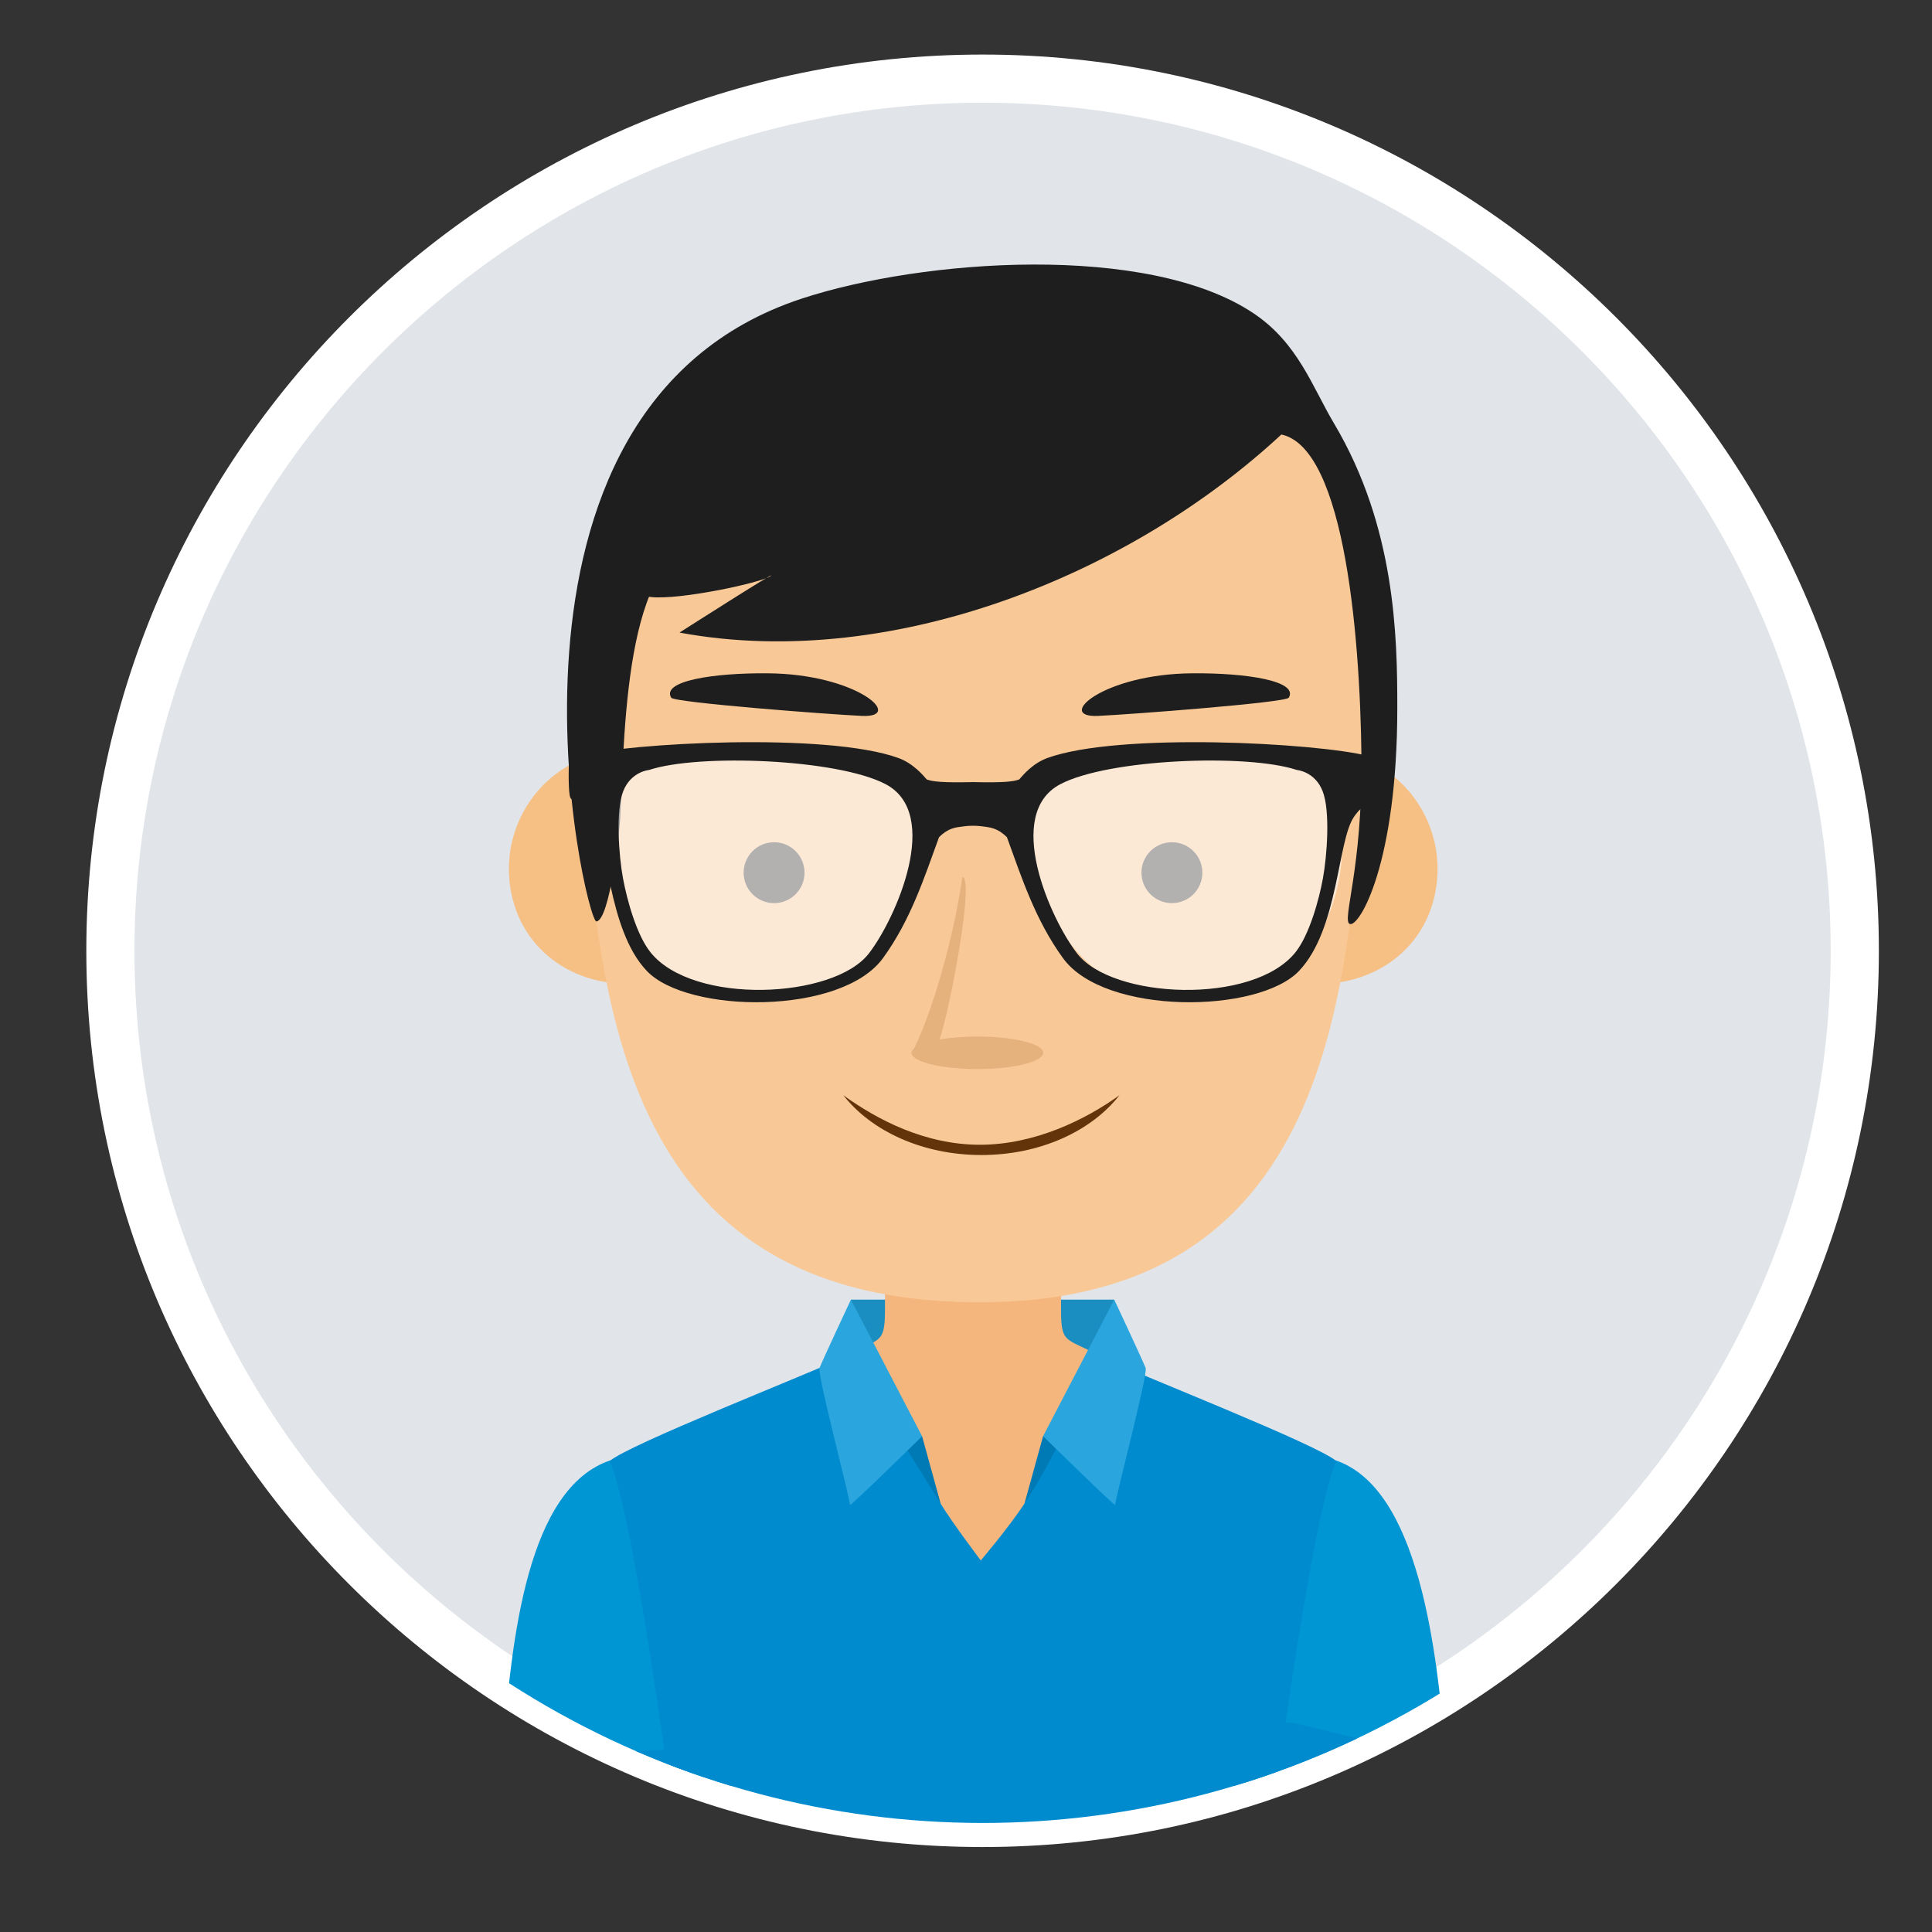 <?xml version="1.0" encoding="utf-8"?>
<!-- Generator: Adobe Illustrator 16.0.0, SVG Export Plug-In . SVG Version: 6.00 Build 0)  -->
<!DOCTYPE svg PUBLIC "-//W3C//DTD SVG 1.1//EN" "http://www.w3.org/Graphics/SVG/1.1/DTD/svg11.dtd">
<svg version="1.1" id="Layer_1" xmlns="http://www.w3.org/2000/svg" xmlns:xlink="http://www.w3.org/1999/xlink" x="0px" y="0px"
	 width="50px" height="50px" viewBox="0 0 50 50" enable-background="new 0 0 50 50" xml:space="preserve">
<rect x="0" y="0" width="50" height="50" fill="#333333" stroke="none"/>
<g>
	<g>
		<g>
			<circle fill="#E1E4E8" cx="25.43" cy="24.606" r="22.572"/>
			<path fill="#FFFFFF" d="M25.43,47.801c-12.791,0-23.196-10.403-23.196-23.194c0-12.79,10.405-23.195,23.196-23.195
				c12.789,0,23.195,10.405,23.195,23.195C48.625,37.397,38.219,47.801,25.43,47.801z M25.43,2.658
				c-12.103,0-21.95,9.846-21.95,21.949s9.847,21.949,21.95,21.949c12.102,0,21.948-9.846,21.948-21.949S37.532,2.658,25.43,2.658z"
				/>
		</g>
	</g>
</g>
<g>
	<polygon fill-rule="evenodd" clip-rule="evenodd" fill="#1B8EC1" points="22.089,35.795 22.021,33.635 28.837,33.635 
		28.772,35.728 	"/>
</g>
<g>
	<path fill-rule="evenodd" clip-rule="evenodd" fill="#F5B67E" d="M25.18,32.471h-2.277v1.438c0,0.894-0.147,0.708-0.982,1.174
		c0,0-0.807,0.659-1.053,0.738c1.012,3.258,1.826,6.666,3.805,9.604h0.591h0.585c1.978-2.938,2.631-6.347,3.644-9.604
		c-0.245-0.079-1.051-0.738-1.051-0.738c-0.837-0.466-0.984-0.28-0.982-1.174v-1.438H25.18z"/>
</g>
<g>
	<path fill-rule="evenodd" clip-rule="evenodd" fill="#007AB4" d="M23.054,37.059c0.123,0,0.81,0.111,0.81,0.111l0.481,1.747
		L22.62,38.12L23.054,37.059z"/>
</g>
<g>
	<path fill-rule="evenodd" clip-rule="evenodd" fill="#007AB4" d="M27.804,37.059c-0.12,0-0.809,0.109-0.809,0.109l-0.483,1.749
		l1.727-0.799L27.804,37.059z"/>
</g>
<g>
	<path fill-rule="evenodd" clip-rule="evenodd" fill="#F6C085" d="M31.056,21.988c-0.326,1.695,0.771,3.111,2.453,3.416
		c1.684,0.304,3.313-0.617,3.638-2.315c0.326-1.696-0.771-3.322-2.455-3.625C33.01,19.16,31.382,20.288,31.056,21.988z"/>
</g>
<g>
	<path fill-rule="evenodd" clip-rule="evenodd" fill="#F6C085" d="M19.318,21.988c0.326,1.695-0.772,3.111-2.456,3.416
		c-1.681,0.304-3.309-0.617-3.635-2.315c-0.326-1.696,0.772-3.322,2.456-3.625C17.366,19.16,18.991,20.288,19.318,21.988z"/>
</g>
<g>
	<path fill-rule="evenodd" clip-rule="evenodd" fill="#F8C997" d="M33.581,11.211c-1.642-2.232-4.203-3.698-6.922-3.805
		c0,0-0.054-0.001-0.141-0.006V7.294c0,0-0.657,0.025-1.339,0.053C24.5,7.319,23.84,7.294,23.84,7.294L23.842,7.4
		c-0.085,0.005-0.139,0.006-0.139,0.006c-2.72,0.107-5.28,1.573-6.925,3.805c-1.643,2.233-1.861,5.046-1.732,7.74
		c0.335,6.921,0.953,14.673,10.164,14.751c9.24,0.077,9.771-7.879,10.105-14.751C35.445,16.257,35.225,13.444,33.581,11.211z"/>
</g>
<g>
	<path fill-rule="evenodd" clip-rule="evenodd" fill="#1E1E1E" d="M16.051,21.18c0.122-2.552,0.154-7.166,2.388-7.166
		c0.056,0,6.786-2.789,14.533-2.789c1.785,0,2.227,5.068,2.263,8.399c0.026,2.871-0.514,4.197-0.305,4.287
		c0.243,0.104,1.236-1.563,1.232-5.61c0-1.83-0.047-4.664-1.637-7.342c-0.563-0.944-0.932-2.083-2.087-2.853
		c-2.726-1.825-8.555-1.408-11.692-0.377c-8.68,2.857-5.592,16.144-5.31,16.118C15.776,23.814,16.034,21.532,16.051,21.18z"/>
</g>
<g>
	<path fill-rule="evenodd" clip-rule="evenodd" fill="#1E1E1E" d="M27.2,9.444c1.089-0.055,6.408,1.372,6.408,1.372
		c-3.971,3.948-10.419,6.596-16.022,5.555c0,0,2.553-1.63,2.362-1.467c-0.188,0.164-2.372,0.638-3.122,0.545
		c-0.752-0.094-0.714-0.368-0.714-0.368C20.463,11.069,20.35,11.11,27.2,9.444z"/>
</g>
<g>
	<g>
		<circle fill-rule="evenodd" clip-rule="evenodd" fill="#3E3B3A" cx="20.033" cy="22.585" r="0.788"/>
	</g>
	<g>
		<circle fill-rule="evenodd" clip-rule="evenodd" fill="#3E3B3A" cx="30.329" cy="22.585" r="0.788"/>
	</g>
</g>
<g>
	<path fill-rule="evenodd" clip-rule="evenodd" fill="#633409" d="M28.971,28.345c-0.725,0.927-2.052,1.547-3.573,1.547
		c-1.521,0-2.848-0.62-3.572-1.547c0.883,0.637,2.116,1.281,3.533,1.281S28.087,28.981,28.971,28.345z"/>
</g>
<g>
	<path fill-rule="evenodd" clip-rule="evenodd" fill="#E5B17D" d="M23.593,27.269c-0.009-0.002-0.011-0.009-0.003-0.023
		c0-0.038,0.023-0.077,0.066-0.113c0.321-0.622,0.958-2.441,1.25-4.438c0.321,0.02-0.315,3.4-0.59,4.208
		c0.278-0.048,0.613-0.078,0.979-0.078c0.939,0,1.703,0.188,1.703,0.421s-0.764,0.422-1.703,0.422
		C24.388,27.667,23.644,27.492,23.593,27.269z"/>
</g>
<g>
	<path fill-rule="evenodd" clip-rule="evenodd" fill="#1E1E1E" d="M17.25,13.653c-0.254-0.437,1.11-0.642,2.494-0.633
		c2.323,0.018,3.563,1.151,2.447,1.104C21.358,14.087,17.324,13.781,17.25,13.653z"/>
</g>
<g>
	<path fill-rule="evenodd" clip-rule="evenodd" fill="#1E1E1E" d="M33.354,18.056c0.256-0.436-1.11-0.643-2.495-0.631
		c-2.32,0.016-3.562,1.151-2.444,1.103C29.248,18.49,33.282,18.183,33.354,18.056z"/>
</g>
<g>
	<path fill-rule="evenodd" clip-rule="evenodd" fill="#1E1E1E" d="M17.37,18.056c-0.256-0.436,1.109-0.643,2.495-0.631
		c2.319,0.016,3.561,1.151,2.445,1.103C21.477,18.49,17.443,18.183,17.37,18.056z"/>
</g>
<g opacity="0.6">
	<path fill="#FFFFFF" d="M16.064,20.203c0,0-0.429,1.265-0.211,2.491c0.217,1.226,1.183,4.182,5.674,2.767
		c0,0,1.989-0.674,2.337-3.916c0,0-0.013-1.941-2.657-1.897C21.207,19.647,16.278,19.228,16.064,20.203z"/>
</g>
<g opacity="0.6">
	<path fill="#FFFFFF" d="M34.455,20.203c0,0,0.428,1.265,0.211,2.491c-0.22,1.226-1.184,4.182-5.674,2.767
		c0,0-1.986-0.674-2.336-3.916c0,0,0.011-1.941,2.656-1.897C29.313,19.647,34.241,19.228,34.455,20.203z"/>
</g>
<g>
	<path fill-rule="evenodd" clip-rule="evenodd" fill="#1E1E1E" d="M23.984,20.172c-0.09-0.102-0.346-0.416-0.739-0.557
		c-1.844-0.666-6.945-0.392-8.304-0.05c-0.174,0.043-0.193,0.037-0.211,0.157c-0.018,0.118-0.024,0.816,0.031,0.923
		c0.057,0.105,0.327,0.149,0.562,0.5c0.426,0.627,0.396,2.902,1.412,3.978c1.051,1.116,5.038,1.159,6.117-0.328
		c0.714-0.982,1.065-2.075,1.449-3.126c0.227-0.235,0.429-0.257,0.609-0.279c0.112-0.016,0.211-0.02,0.269-0.02
		c0.06,0,0.157,0.004,0.269,0.02c0.18,0.022,0.382,0.044,0.612,0.279c0.383,1.052,0.736,2.144,1.449,3.126
		c1.075,1.487,5.063,1.444,6.114,0.328c1.017-1.076,0.988-3.351,1.414-3.978c0.233-0.351,0.504-0.394,0.561-0.5
		c0.056-0.107,0.048-0.805,0.03-0.923c-0.019-0.12-0.038-0.113-0.213-0.157c-1.355-0.342-6.457-0.616-8.303,0.05
		c-0.393,0.141-0.645,0.455-0.735,0.557c-0.154,0.058-0.403,0.086-1.198,0.069C24.388,20.258,24.136,20.229,23.984,20.172
		L23.984,20.172z M33.563,19.927L33.563,19.927c0,0,0.469,0.038,0.667,0.55c0.201,0.511,0.113,1.679,0.007,2.255
		c-0.104,0.571-0.356,1.471-0.712,1.915c-1.102,1.373-4.744,1.208-5.651,0.027c-0.701-0.908-1.896-3.608-0.435-4.378
		C28.69,19.637,32.287,19.501,33.563,19.927L33.563,19.927z M16.797,19.927L16.797,19.927c1.276-0.425,4.871-0.29,6.124,0.368
		c1.46,0.77,0.267,3.47-0.433,4.378c-0.908,1.182-4.554,1.346-5.653-0.027c-0.357-0.443-0.606-1.344-0.712-1.915
		c-0.107-0.576-0.194-1.744,0.006-2.255C16.33,19.965,16.797,19.927,16.797,19.927z"/>
</g>
<g>
	<defs>
		<circle id="SVGID_1_" cx="25.43" cy="24.606" r="22.572"/>
	</defs>
	<clipPath id="SVGID_2_">
		<use xlink:href="#SVGID_1_"  overflow="visible"/>
	</clipPath>
	<g clip-path="url(#SVGID_2_)">
		<path fill-rule="evenodd" clip-rule="evenodd" fill="#0095D3" d="M20.879,40.238c-0.219-0.163-5.073-2.448-5.073-2.448
			c-2.162,0.714-2.567,4.622-2.788,7.482l5.086,0.94L20.879,40.238z"/>
	</g>
	<g clip-path="url(#SVGID_2_)">
		<path fill-rule="evenodd" clip-rule="evenodd" fill="#0095D3" d="M29.482,40.238c0.216-0.163,5.072-2.448,5.072-2.448
			c2.159,0.714,2.645,4.896,2.866,7.755l-5.166,0.668L29.482,40.238z"/>
	</g>
	<g clip-path="url(#SVGID_2_)">
		<path fill-rule="evenodd" clip-rule="evenodd" fill="#008BCF" d="M25.383,40.384c0,0-0.71-0.934-1.038-1.467
			c-0.988-1.606-2.395-3.804-2.427-3.822c-1.215,0.552-5.643,2.288-6.14,2.717c0.402,0.88,1.014,4.505,1.541,8.401h7.861h7.862
			c0.528-3.896,1.14-7.521,1.541-8.401c-0.497-0.429-4.928-2.165-6.139-2.717c-0.033,0.015-0.912,2.28-1.933,3.822
			C26.088,39.555,25.383,40.384,25.383,40.384z"/>
	</g>
	<g clip-path="url(#SVGID_2_)">
		<path fill-rule="evenodd" clip-rule="evenodd" fill="#008BCF" d="M13.019,45.272c0,0,11.327,8.363,24.402,0.272l-3.97-0.961
			l-19.522,0.842"/>
	</g>
</g>
<g>
	<path fill-rule="evenodd" clip-rule="evenodd" fill="#2AA5DD" d="M22.021,33.635l1.843,3.535c0,0-1.896,1.86-1.868,1.779
		c0.026-0.083-0.851-3.375-0.787-3.546C21.276,35.227,22.021,33.635,22.021,33.635z"/>
</g>
<g>
	<path fill-rule="evenodd" clip-rule="evenodd" fill="#2AA5DD" d="M28.837,33.635l-1.842,3.533c0,0,1.896,1.862,1.867,1.781
		c-0.025-0.083,0.851-3.375,0.787-3.546C29.583,35.227,28.837,33.635,28.837,33.635z"/>
</g>
</svg>
